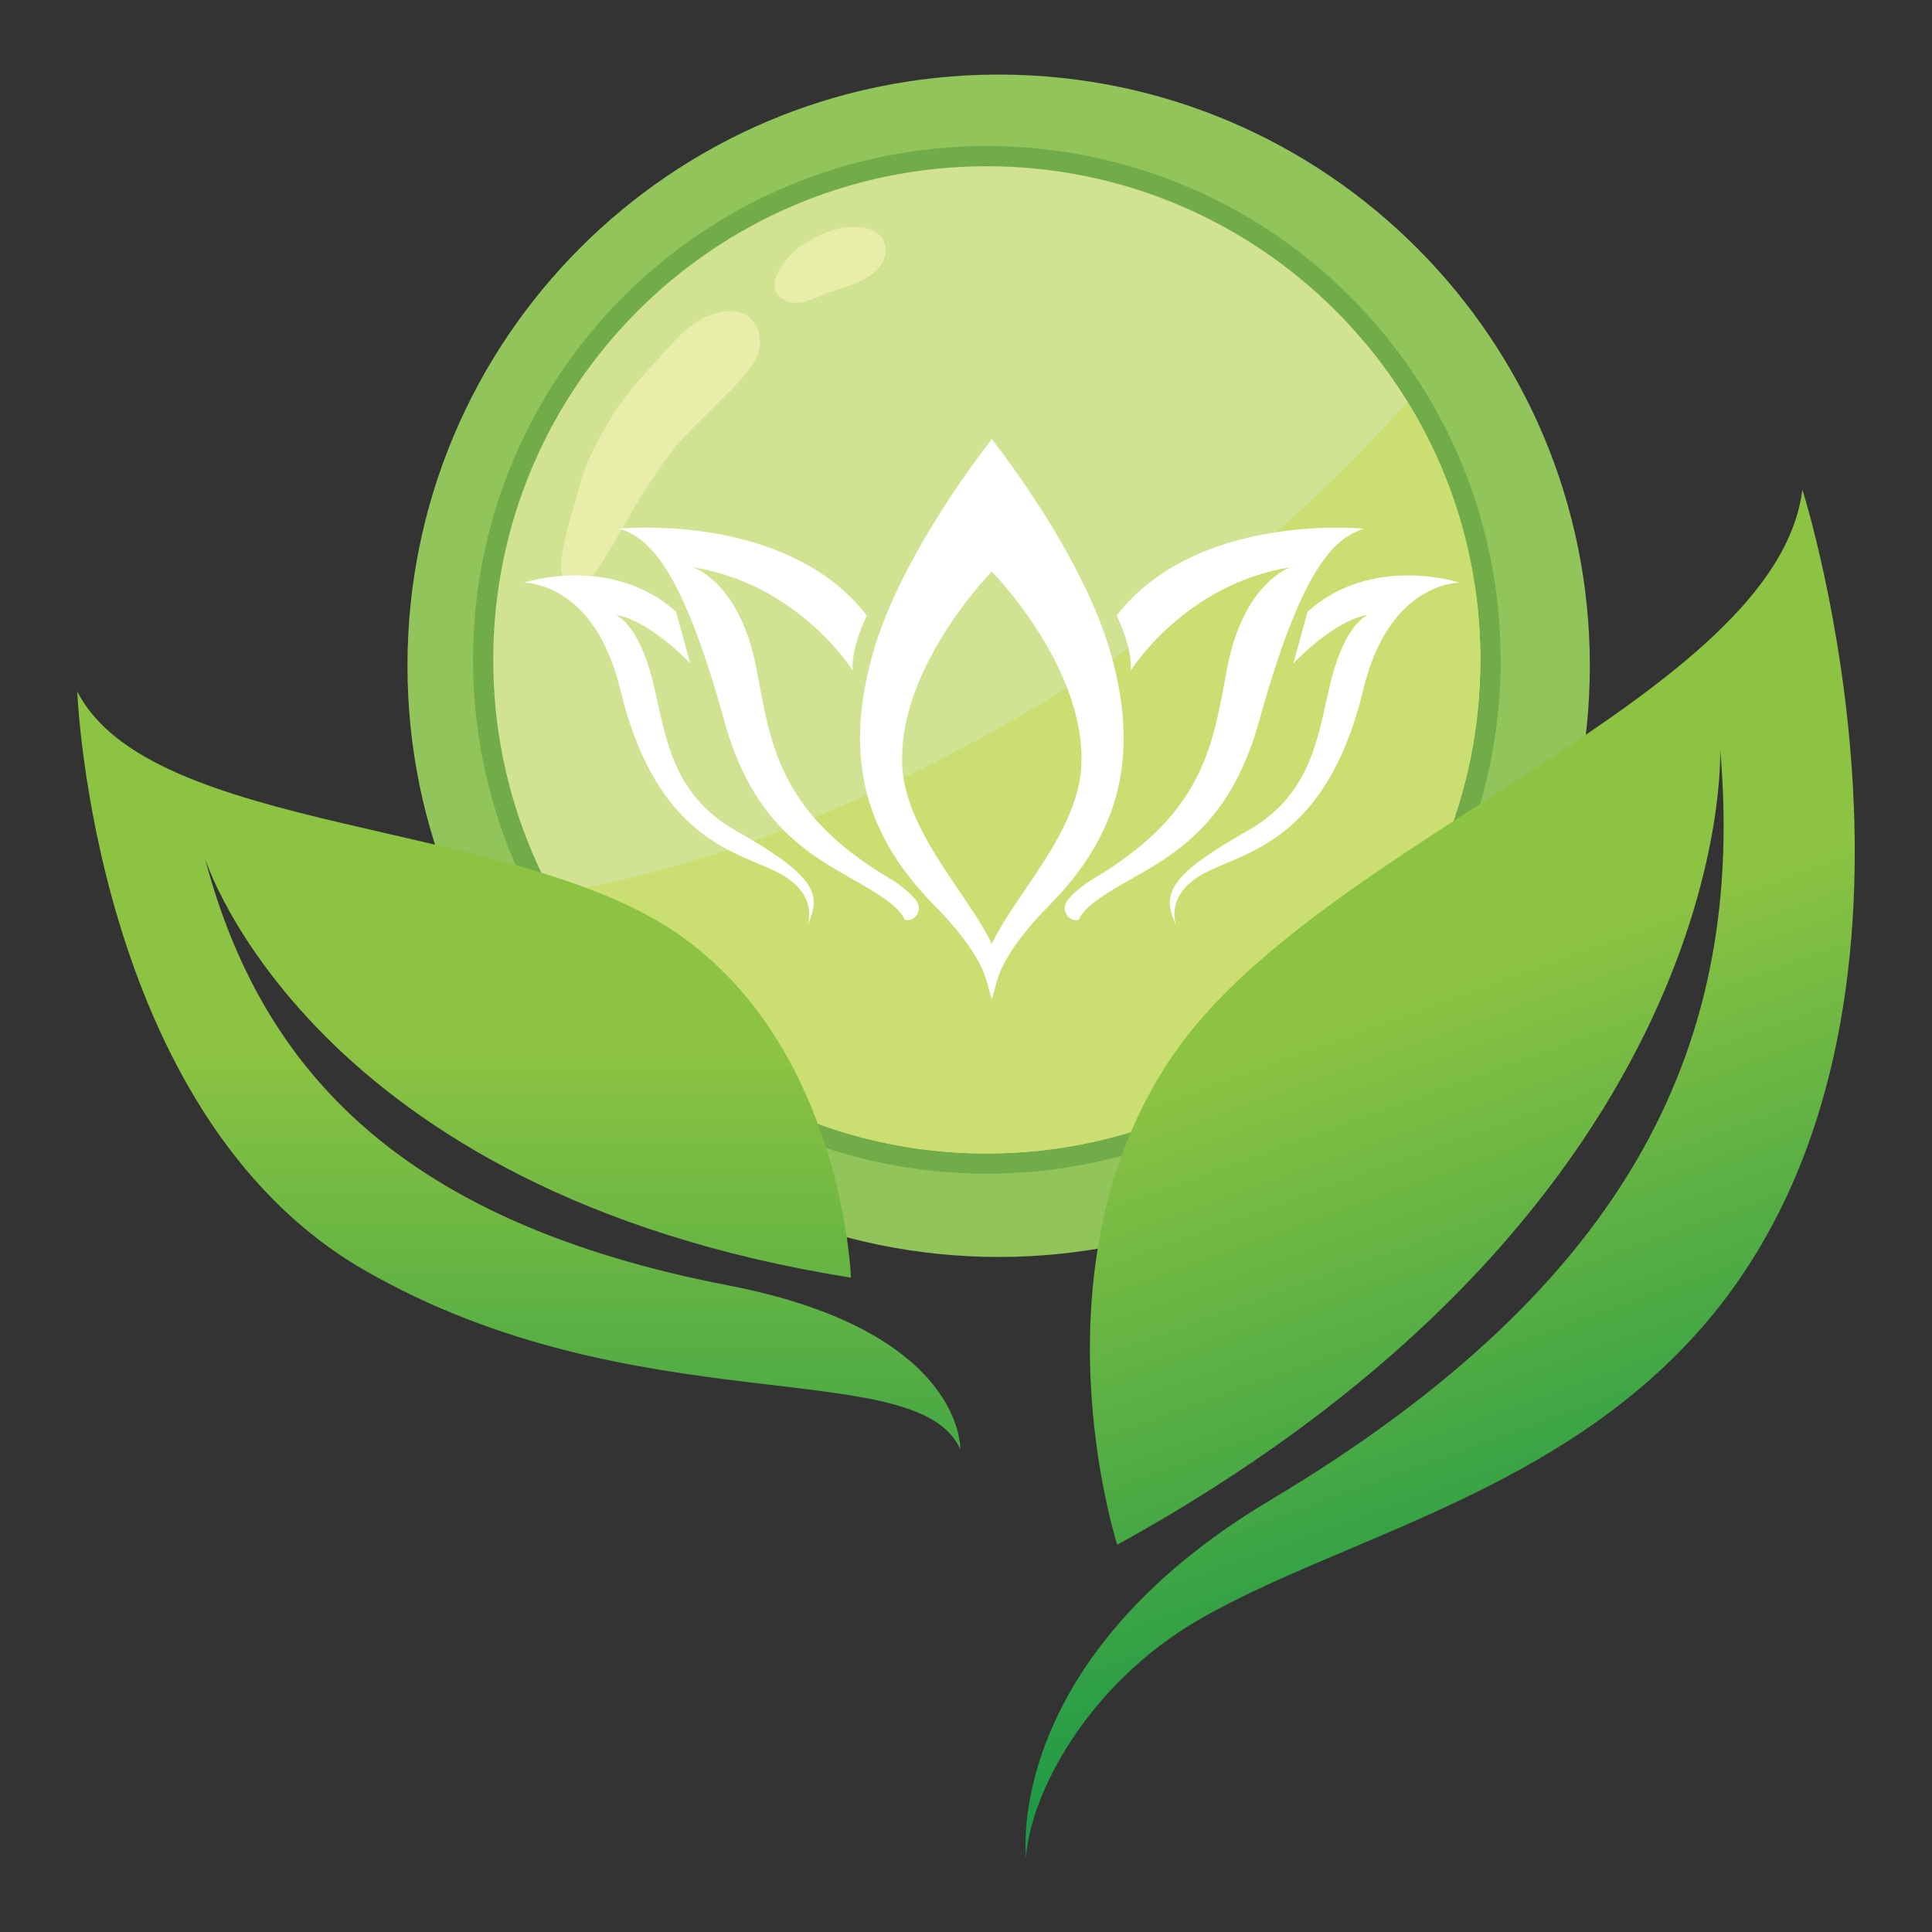 <?xml version="1.0" encoding="UTF-8"?>
<svg data-bbox="8 7.72 195.84 184.56" viewBox="0 0 200 200" xmlns:xlink="http://www.w3.org/1999/xlink" xmlns="http://www.w3.org/2000/svg" data-type="ugc">
    <rect x="0" y="0" width="200" height="200" fill="#333333" stroke="none"/>
    <g>
        <defs>
            <linearGradient gradientUnits="userSpaceOnUse" y2="237.25" x2="195.57" y1="102.33" x1="146.84" id="663085d5-e797-434b-9660-8d6b74baba3b">
                <stop stop-color="#8dc342" offset="0"/>
                <stop stop-color="#0b9247" offset=".55"/>
                <stop stop-color="#0e6c38" offset="1"/>
            </linearGradient>
            <linearGradient xlink:href="#663085d5-e797-434b-9660-8d6b74baba3b" y2="246.23" x2="53.96" y1="108.41" x1="53.96" id="c939903d-f414-4566-8227-09005d8be281"/>
            <clipPath id="7bd66991-3bde-4f83-aaf2-af856f0d434f">
                <path d="M115.66 159.92s-9.46-29.28 6.19-51.29c15.65-22 62.05-36.53 64.73-57.94 0 0 17.26 53.96-9.8 86.03-15 17.78-37.71 22.36-52.52 30.86-11.9 6.84-17.66 18.42-18.04 24.69 0 0-2.53-20.38 25.25-36.96 37.91-22.61 49.22-47.88 46.6-77.77 0 0 2.05 46.82-62.41 82.37" clip-rule="evenodd"/>
            </clipPath>
            <clipPath id="b10336b4-a6f8-4c95-ae05-be20170f8c8d">
                <path d="M88.09 132.26s-.81-23.73-17.93-35.6S15.55 86.41 8 71.58c0 0 1.62 43.69 29.66 59.87 28.05 16.18 57.44 8.63 61.75 18.61 0 0 .51-12.25-24-16.99-33.44-6.47-48.27-21.84-54.2-44.23 0 0 10.79 34.52 66.88 43.42" clip-rule="evenodd"/>
            </clipPath>
        </defs>
        <path d="M164.58 68.92c0 33.8-27.4 61.2-61.2 61.2s-61.2-27.4-61.2-61.2 27.25-61.04 60.91-61.2h.58c33.67.16 60.91 27.49 60.91 61.2" fill="#91c45a"/>
        <path d="M155.35 68.31c0 29.38-23.81 53.19-53.19 53.19S48.97 97.69 48.97 68.31s23.81-53.19 53.18-53.19 53.19 23.81 53.19 53.19" fill="#71ac49"/>
        <path d="M153.25 68.31c0 28.22-22.87 51.1-51.1 51.1s-51.09-22.88-51.09-51.1 22.88-51.1 51.09-51.1 51.1 22.88 51.1 51.1" fill="#d1e393"/>
        <path d="M153.25 68.31c0-9.79-2.75-18.94-7.53-26.71-.02.03-.05.06-.08.08-12.72 14.04-26.33 24.93-42.98 34.1-14.07 7.75-29.53 14.17-45.53 16.72 8.63 16.02 25.55 26.91 45.01 26.91 28.22 0 51.1-22.88 51.1-51.1" fill="#cade72"/>
        <path d="M75.65 32.2c-3.15.11-4.95 2.11-6.93 4.31-1.89 2.09-3.77 4.02-5.27 6.44-1.47 2.38-2.79 4.76-3.49 7.48-.71 2.76-1.75 5.39-1.89 8.28-.09 1.89 2.39 2.28 3.33.9 1.39-2.05 2.66-4.22 3.87-6.39 1.23-2.21 2.6-4.19 4.09-6.24 1.26-1.73 2.93-3.19 4.42-4.72 1.61-1.66 3.64-3.38 4.56-5.35.94-2.03-.14-4.79-2.7-4.7" fill="#e8edaa"/>
        <path d="M90.01 23.71c-2.42-.7-5.16.38-7.14 1.79-1.51 1.08-4.46 4.63-1.27 5.72 1.47.5 3.28-.65 4.68-1.1 1.71-.55 3.57-1.08 4.76-2.49 1.13-1.33.76-3.4-1.04-3.92" fill="#e8edaa"/>
        <g clip-path="url(#7bd66991-3bde-4f83-aaf2-af856f0d434f)">
            <path fill="url(#663085d5-e797-434b-9660-8d6b74baba3b)" d="M203.84 50.69v141.59H103.68V50.69z"/>
        </g>
        <g clip-path="url(#b10336b4-a6f8-4c95-ae05-be20170f8c8d)">
            <path fill="url(#c939903d-f414-4566-8227-09005d8be281)" d="M99.93 71.59v78.47H8V71.59z"/>
        </g>
        <path d="M121.77 95.81s-1.31-3.08 2.78-5.35 12.72-3.09 16.59-19.12c2.7-11.18 9.96-11.02 9.96-11.02s-9.03-3-15.74 3l-1.47 5.35s4.17-4.46 7.72-5.02c0 0-2.28.8-3.78 6.64-1.33 5.17-1.71 11.75-8.57 15.64-8.43 4.78-9.03 6.64-7.49 9.88" fill="#ffffff"/>
        <path d="M83.57 95.81s1.31-3.08-2.78-5.35-12.72-3.09-16.59-19.12c-2.7-11.18-9.96-11.02-9.96-11.02s9.03-3 15.74 3l1.47 5.35s-4.17-4.46-7.72-5.02c0 0 2.28.8 3.78 6.64 1.33 5.17 1.71 11.75 8.57 15.64 8.43 4.78 9.03 6.64 7.49 9.88" fill="#ffffff"/>
        <path d="M115.04 67.85c-2.74-9.93-11.23-20.93-12.31-22.3v-.14s-.02.02-.06.07a1 1 0 0 0-.06-.07v.14c-1.08 1.37-9.57 12.37-12.31 22.3-2.93 10.61-.77 18.55 6.4 25.85 2.98 3.03 4.43 5.3 5.11 6.92.43 1.03.74 2.63.86 2.77.12-.14.43-1.74.86-2.77.68-1.62 2.13-3.9 5.11-6.92 7.18-7.29 9.34-15.24 6.41-25.85m-3.1 11.19c-.21 6.95-6.86 13.53-9.28 18.68-2.42-5.15-9.07-11.73-9.28-18.68-.3-9.75 8.5-19.06 9.28-19.87.79.81 9.58 10.12 9.28 19.87" fill="#ffffff"/>
        <path d="M115.6 63.72s1.62 3.24 1.47 5.67c0 0 5.58-8.94 16.54-10.67 0 0-4.89 1.51-6.59 10.51-1.46 7.73-2.23 14.79-13.66 21.63-1.35.81-2.28 1.61-2.87 2.37-.71.91.06 2.23 1.16 2h.02c.24-.52.64-1.04 1.23-1.53 4.86-4.05 13.58-5.1 17.44-19.04 4.3-15.52 7.64-18.96 10.88-19.93 0 0-17.29-1.78-25.62 8.99" fill="#ffffff"/>
        <path d="M92.44 93.7c.59.5.99 1.01 1.23 1.53h.02c1.09.24 1.86-1.09 1.16-2-.6-.77-1.52-1.56-2.88-2.37-11.43-6.84-12.2-13.9-13.66-21.63-1.7-8.99-6.59-10.51-6.59-10.51 10.96 1.73 16.54 10.67 16.54 10.67-.15-2.43 1.47-5.67 1.47-5.67-8.33-10.78-25.62-8.99-25.62-8.99 3.24.97 6.59 4.41 10.88 19.93C78.85 88.6 87.57 89.65 92.43 93.7" fill="#ffffff"/>
    </g>
</svg>

